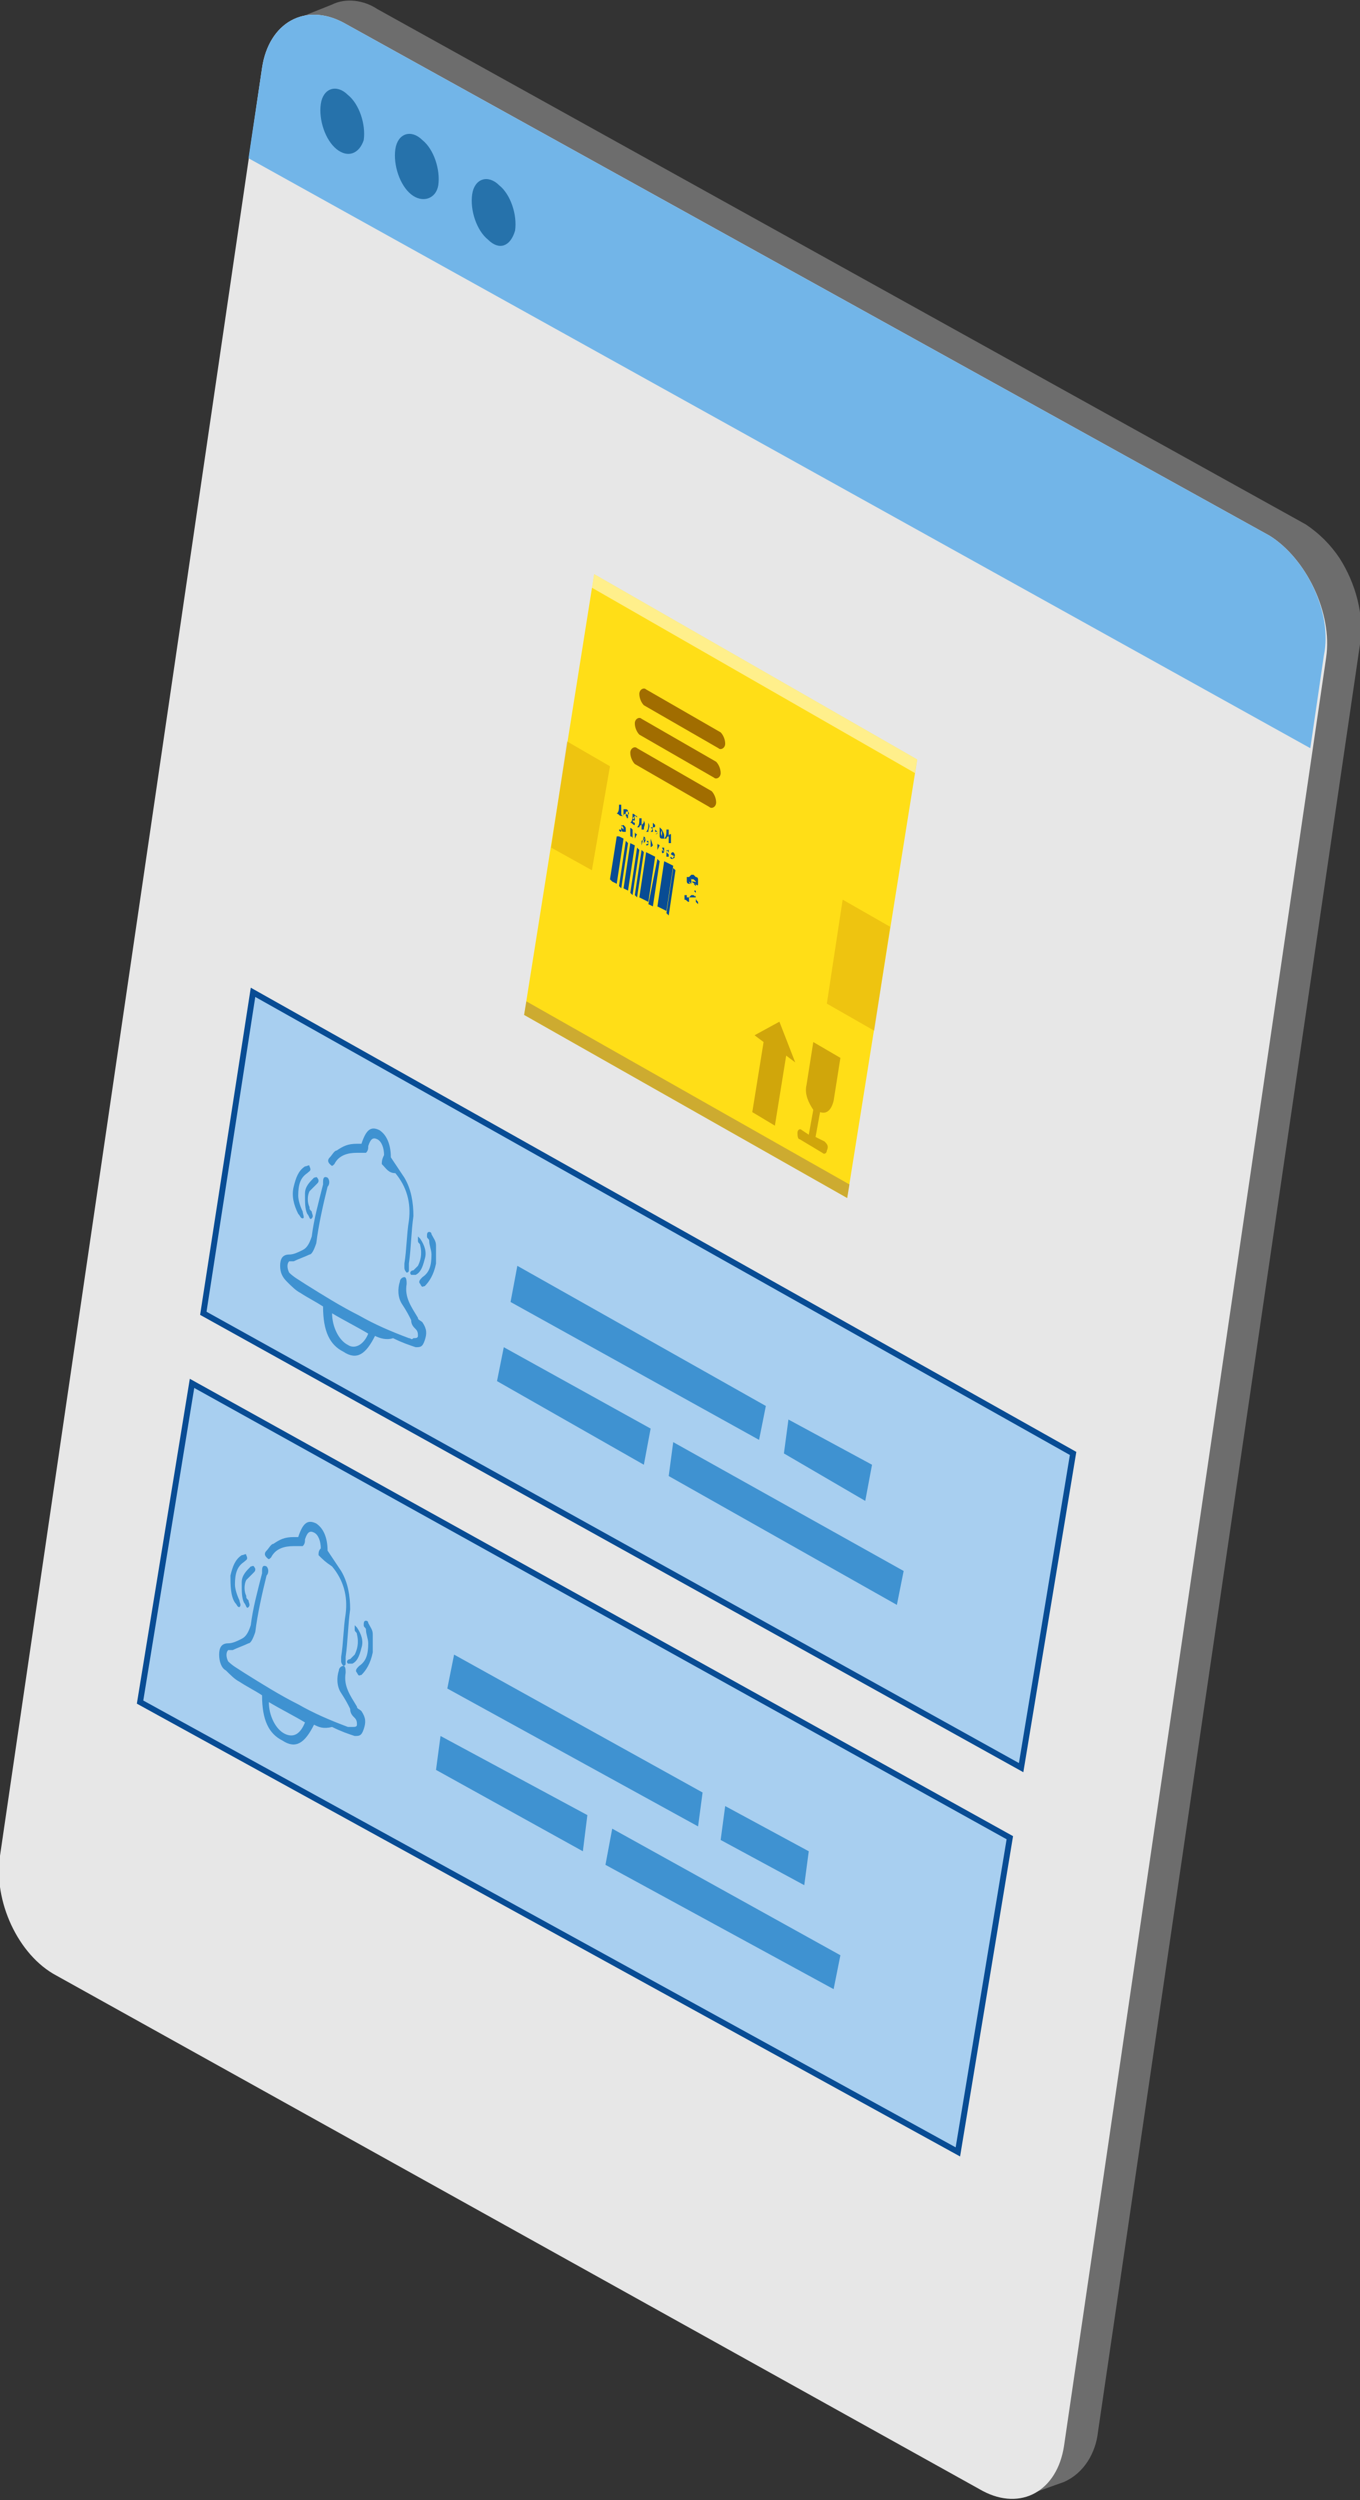 <?xml version="1.0" encoding="utf-8"?>
<!-- Generator: Adobe Illustrator 24.2.0, SVG Export Plug-In . SVG Version: 6.00 Build 0)  -->
<svg version="1.1" id="Layer_1" xmlns="http://www.w3.org/2000/svg" xmlns:xlink="http://www.w3.org/1999/xlink" x="0px" y="0px"
	 viewBox="0 0 60.2 110.6" style="enable-background:new 0 0 60.2 110.6;" xml:space="preserve">
<rect x="0" y="0" width="60.2" height="110.6" fill="#333333" stroke="none"/>
<style type="text/css">
	.st0{fill-rule:evenodd;clip-rule:evenodd;fill:#6D6D6D;}
	.st1{fill-rule:evenodd;clip-rule:evenodd;fill:#E7E7E7;}
	.st2{fill-rule:evenodd;clip-rule:evenodd;fill:#72B5E8;}
	.st3{fill-rule:evenodd;clip-rule:evenodd;fill:#2672AB;}
	.st4{fill:#A8CFF0;stroke:#084C94;stroke-width:0.259;stroke-miterlimit:10;}
	.st5{fill:#3F92D1;}
	.st6{fill-rule:evenodd;clip-rule:evenodd;fill:#FFDE17;}
	.st7{opacity:0.5;}
	.st8{fill:#A16D00;}
	.st9{opacity:0.3;fill:#C48500;}
	.st10{opacity:0.5;fill:#9C784A;}
	.st11{opacity:0.5;fill:#FFFFFF;}
	.st12{fill:#FFDE17;}
	.st13{fill:#084C94;}
</style>
<g>
	<g>
		<g>
			<path class="st0" d="M16.7,0.4c-0.6-0.4-1.4-0.5-2-0.2l-1.5,0.6C12.6,3.6,45,109.6,45.7,110.3l1.4-0.5c0.9-0.4,1.4-1.3,1.5-2.2
				l11.6-79.1l0,0c0.2-1.3-0.2-2.7-0.9-3.8c-0.4-0.6-0.9-1.1-1.5-1.5L16.7,0.4z"/>
			<path class="st1" d="M56.2,23.7L15.2,1c-1.7-0.9-3.3,0-3.6,2L0,82.1c-0.3,2,0.8,4.4,2.5,5.3l41,22.8c1.7,0.9,3.3,0,3.6-2
				l11.6-79.1C59,27.1,57.8,24.7,56.2,23.7z"/>
		</g>
		<g>
			<path class="st2" d="M56.2,23.7L15.2,1c-1.7-0.9-3.3,0-3.6,2L11,7l47,26.1l0.6-4.1C59,27.1,57.8,24.7,56.2,23.7z"/>
			<g>
				<path class="st3" d="M14.9,6.6c-0.5-0.4-0.8-1.3-0.7-2c0.1-0.7,0.7-0.9,1.2-0.4c0.5,0.4,0.8,1.3,0.7,2C15.9,6.8,15.4,7,14.9,6.6
					z"/>
				<path class="st3" d="M18.2,8.6c-0.5-0.4-0.8-1.3-0.7-2c0.1-0.7,0.7-0.9,1.2-0.4c0.5,0.4,0.8,1.3,0.7,2C19.3,8.8,18.7,9,18.2,8.6
					z"/>
				<path class="st3" d="M21.6,10.6c-0.5-0.4-0.8-1.3-0.7-2c0.1-0.7,0.7-0.9,1.2-0.4c0.5,0.4,0.8,1.3,0.7,2
					C22.6,10.9,22.1,11.1,21.6,10.6z"/>
			</g>
		</g>
	</g>
	<g>
		<polygon class="st4" points="45.2,78.2 9,58.1 11.2,43.9 47.5,64.3 		"/>
		<g>
			<g>
				<path class="st5" d="M16.6,59.1c-0.4,0.8-0.8,1.1-1.4,0.7c-0.6-0.3-0.9-0.9-0.9-2c-0.3-0.2-0.7-0.4-1-0.6
					c-0.2-0.1-0.4-0.3-0.6-0.5c-0.2-0.2-0.3-0.4-0.3-0.7c0-0.3,0.1-0.5,0.4-0.5c0.2,0,0.4-0.1,0.6-0.2c0.2-0.1,0.3-0.3,0.4-0.6
					c0.1-0.8,0.3-1.5,0.5-2.3c0,0,0-0.1,0-0.1c0-0.1,0-0.3,0.2-0.2c0.1,0.1,0.1,0.3,0,0.4c-0.2,0.8-0.4,1.7-0.5,2.5
					c-0.1,0.3-0.2,0.5-0.3,0.5c-0.2,0.1-0.5,0.2-0.7,0.3c-0.1,0-0.1,0-0.2,0c-0.1,0.1-0.1,0.3,0,0.5c0.2,0.2,0.4,0.3,0.7,0.5
					c0.8,0.5,1.6,1,2.4,1.4c0.7,0.4,1.4,0.7,2.2,1c0.1,0,0.1,0.1,0.2,0c0.1,0,0.2,0,0.2-0.1c0-0.1,0-0.2-0.1-0.3
					c-0.1-0.1-0.2-0.2-0.2-0.4c-0.1-0.2-0.2-0.4-0.4-0.7c-0.2-0.3-0.2-0.7-0.1-1c0-0.1,0.1-0.2,0.2-0.2c0.1,0,0.1,0.2,0.1,0.3
					c-0.1,0.6,0.2,1,0.5,1.5c0,0.1,0.1,0.1,0.2,0.2c0.2,0.3,0.2,0.5,0.1,0.8c-0.1,0.3-0.2,0.3-0.4,0.3c-0.3-0.1-0.6-0.2-1-0.4
					C17.1,59.3,16.8,59.2,16.6,59.1z M16.3,59c-0.5-0.3-1.1-0.6-1.6-0.9c0,0.6,0.3,1.2,0.7,1.4C15.7,59.7,16.1,59.5,16.3,59z"/>
				<path class="st5" d="M16.9,51.5c0-0.1,0-0.2,0.1-0.4c0-0.3-0.1-0.6-0.3-0.7c-0.2-0.1-0.3,0-0.4,0.3c0,0.1,0,0.2-0.1,0.3
					c-0.1,0-0.3,0-0.4,0c-0.4,0-0.8,0.1-1,0.5c-0.1,0.1-0.1,0.1-0.2,0c-0.1-0.1-0.1-0.2,0-0.3c0.1-0.1,0.2-0.3,0.3-0.3
					c0.3-0.2,0.5-0.3,0.9-0.3c0.1,0,0.1,0,0.2,0c0.2-0.6,0.4-0.8,0.8-0.6c0.3,0.2,0.5,0.6,0.5,1.2c0.2,0.3,0.4,0.6,0.6,0.9
					c0.3,0.5,0.4,1.1,0.4,1.7c-0.1,0.7-0.1,1.4-0.2,2.1c0,0.1,0,0.2,0,0.3c0,0.1-0.1,0.1-0.1,0.1c0,0-0.1-0.1-0.1-0.2
					c0-0.1,0-0.1,0-0.2c0.1-0.6,0.1-1.3,0.2-1.9c0.1-0.8-0.1-1.5-0.6-2.1C17.2,51.9,17.1,51.7,16.9,51.5z"/>
				<path class="st5" d="M19.3,55.9c-0.1,0.5-0.3,0.8-0.5,1c-0.1,0-0.1,0.1-0.2-0.1c-0.1-0.1,0-0.2,0.1-0.3c0.3-0.2,0.4-0.5,0.4-1
					c0-0.2-0.1-0.4-0.1-0.6c0-0.1-0.1-0.1-0.1-0.2c0-0.1,0-0.2,0.1-0.2c0,0,0.1,0,0.1,0.1c0.1,0.2,0.2,0.3,0.2,0.5
					C19.3,55.4,19.3,55.7,19.3,55.9z"/>
				<path class="st5" d="M13,52.5c0.1-0.4,0.2-0.7,0.5-0.9c0.1,0,0.2-0.1,0.2,0c0.1,0.2,0,0.2-0.1,0.3c-0.3,0.2-0.4,0.5-0.4,1
					c0,0.2,0.1,0.5,0.2,0.7c0,0.1,0.1,0.3,0,0.3c-0.1,0-0.1-0.1-0.2-0.2C13,53.3,12.9,52.9,13,52.5z"/>
				<path class="st5" d="M13.5,52.8c0-0.3,0.2-0.5,0.4-0.7c0.1,0,0.1-0.1,0.2,0.1c0,0.1,0,0.1-0.1,0.2c-0.1,0.1-0.2,0.2-0.3,0.3
					c-0.1,0.2-0.1,0.5,0,0.7c0,0.1,0,0.1,0.1,0.2c0,0.1,0.1,0.2,0,0.3c-0.1,0.1-0.1-0.1-0.2-0.2c-0.1-0.2-0.1-0.5-0.1-0.8
					C13.5,52.9,13.5,52.8,13.5,52.8z"/>
				<path class="st5" d="M18.8,55.7c-0.1,0.4-0.2,0.6-0.4,0.7c0,0-0.1,0-0.2,0c-0.1-0.1,0-0.2,0.1-0.2c0.1-0.1,0.1-0.1,0.2-0.2
					c0.1-0.2,0.2-0.5,0.1-0.9c0-0.1-0.1-0.1-0.1-0.2c0-0.1,0-0.1,0-0.2c0,0,0.1,0.1,0.1,0.1C18.8,55.1,18.9,55.4,18.8,55.7z"/>
			</g>
		</g>
		<g>
			<polygon class="st5" points="33.6,63.7 22.6,57.6 22.9,56 33.9,62.2 			"/>
			<polygon class="st5" points="38.3,66.4 34.7,64.3 34.9,62.8 38.6,64.8 			"/>
			<polygon class="st5" points="28.5,64.8 22,61.1 22.3,59.6 28.8,63.2 			"/>
			<polygon class="st5" points="39.7,71 29.6,65.3 29.8,63.8 40,69.5 			"/>
		</g>
		<polygon class="st4" points="42.4,95.2 6.2,75.3 8.5,61.2 44.7,81.3 		"/>
		<g>
			<g>
				<path class="st5" d="M13.9,76.3c-0.4,0.8-0.8,1.1-1.4,0.7c-0.6-0.3-0.9-0.9-0.9-2c-0.3-0.2-0.7-0.4-1-0.6
					c-0.2-0.1-0.4-0.3-0.6-0.5c-0.2-0.1-0.3-0.4-0.3-0.7c0-0.3,0.1-0.5,0.4-0.5c0.2,0,0.4-0.1,0.6-0.2c0.2-0.1,0.3-0.3,0.4-0.6
					c0.1-0.8,0.3-1.5,0.5-2.3c0,0,0-0.1,0-0.1c0-0.1,0-0.3,0.2-0.2c0.1,0.1,0.1,0.3,0,0.4c-0.2,0.8-0.4,1.7-0.5,2.5
					c-0.1,0.3-0.2,0.5-0.3,0.5c-0.2,0.1-0.5,0.2-0.7,0.3c-0.1,0-0.1,0-0.2,0c-0.1,0.1-0.1,0.3,0,0.5c0.2,0.2,0.4,0.3,0.7,0.5
					c0.8,0.5,1.6,1,2.4,1.4c0.7,0.4,1.4,0.7,2.2,1c0.1,0,0.1,0,0.2,0c0.1,0,0.2,0,0.2-0.1c0-0.1,0-0.2-0.1-0.3
					c-0.1-0.1-0.2-0.2-0.2-0.4c-0.1-0.2-0.2-0.4-0.4-0.7c-0.2-0.3-0.2-0.7-0.1-1c0-0.1,0.1-0.2,0.2-0.2c0.1,0,0.1,0.2,0.1,0.3
					c-0.1,0.6,0.2,1,0.5,1.5c0,0.1,0.1,0.1,0.2,0.2c0.2,0.3,0.2,0.5,0.1,0.8c-0.1,0.3-0.2,0.3-0.4,0.3c-0.3-0.1-0.6-0.2-1-0.4
					C14.3,76.5,14.1,76.4,13.9,76.3z M13.5,76.2c-0.5-0.3-1.1-0.6-1.6-0.9c0,0.6,0.3,1.2,0.7,1.4C13,76.9,13.3,76.7,13.5,76.2z"/>
				<path class="st5" d="M14.1,68.8c0-0.1,0-0.2,0.1-0.3c0-0.3-0.1-0.6-0.3-0.7c-0.2-0.1-0.3,0-0.4,0.3c0,0.1,0,0.2-0.1,0.3
					c-0.1,0-0.3,0-0.4,0c-0.4,0-0.8,0.1-1,0.5c-0.1,0.1-0.1,0.1-0.2,0c-0.1-0.1-0.1-0.2,0-0.3c0.1-0.1,0.2-0.3,0.3-0.3
					c0.3-0.2,0.5-0.3,0.9-0.3c0.1,0,0.1,0,0.2,0c0.2-0.6,0.4-0.8,0.8-0.6c0.3,0.2,0.5,0.6,0.5,1.2c0.2,0.3,0.4,0.6,0.6,0.9
					c0.3,0.5,0.4,1.1,0.4,1.7c-0.1,0.7-0.1,1.4-0.2,2.1c0,0.1,0,0.2,0,0.3c0,0.1-0.1,0.1-0.1,0.1c0,0-0.1-0.1-0.1-0.2
					c0-0.1,0-0.1,0-0.2c0.1-0.6,0.1-1.3,0.2-1.9c0.1-0.8-0.1-1.5-0.6-2.1C14.4,69.1,14.3,69,14.1,68.8z"/>
				<path class="st5" d="M16.5,73.1c-0.1,0.5-0.3,0.8-0.5,1c-0.1,0-0.1,0.1-0.2-0.1c-0.1-0.1,0-0.2,0.1-0.3c0.3-0.2,0.4-0.5,0.4-1
					c0-0.2-0.1-0.4-0.1-0.6c0-0.1-0.1-0.1-0.1-0.2c0-0.1,0-0.2,0.1-0.2c0,0,0.1,0,0.1,0.1c0.1,0.2,0.2,0.3,0.2,0.5
					C16.5,72.6,16.5,72.9,16.5,73.1z"/>
				<path class="st5" d="M10.2,69.7c0.1-0.4,0.2-0.7,0.5-0.9c0.1,0,0.2-0.1,0.2,0c0.1,0.2,0,0.2-0.1,0.3c-0.3,0.2-0.4,0.5-0.4,1
					c0,0.2,0.1,0.5,0.2,0.7c0,0.1,0.1,0.2,0,0.3c-0.1,0-0.1-0.1-0.2-0.2C10.2,70.6,10.2,70.1,10.2,69.7z"/>
				<path class="st5" d="M10.7,70c0-0.3,0.2-0.5,0.4-0.7c0.1,0,0.1-0.1,0.2,0.1c0,0.1,0,0.1-0.1,0.2c-0.1,0.1-0.2,0.2-0.3,0.3
					c-0.1,0.2-0.1,0.5,0,0.7c0,0.1,0,0.1,0.1,0.2c0,0.1,0.1,0.2,0,0.3c-0.1,0.1-0.1-0.1-0.2-0.2c-0.1-0.2-0.1-0.5-0.1-0.8
					C10.7,70.1,10.7,70.1,10.7,70z"/>
				<path class="st5" d="M16,72.9c-0.1,0.4-0.2,0.6-0.4,0.7c0,0-0.1,0-0.2,0c-0.1-0.1,0-0.2,0.1-0.2c0.1-0.1,0.1-0.1,0.2-0.2
					c0.1-0.2,0.2-0.5,0.1-0.9c0-0.1-0.1-0.1-0.1-0.2c0-0.1,0-0.1,0-0.2c0,0,0.1,0.1,0.1,0.1C16,72.3,16.1,72.6,16,72.9z"/>
			</g>
		</g>
		<g>
			<polygon class="st5" points="30.9,80.8 19.8,74.7 20.1,73.2 31.1,79.3 			"/>
			<polygon class="st5" points="35.6,83.4 31.9,81.4 32.1,79.9 35.8,81.9 			"/>
			<polygon class="st5" points="25.8,81.9 19.3,78.3 19.5,76.8 26,80.3 			"/>
			<polygon class="st5" points="36.9,88 26.8,82.5 27.1,80.9 37.2,86.5 			"/>
		</g>
		<g>
			<g>
				<polygon class="st6" points="26.3,25.4 40.6,33.6 37.5,53 23.2,44.9 				"/>
				<g>
					<g class="st7">
						<path class="st8" d="M33.4,45.8l0.4,0.3l-0.5,3.1l1,0.6l0.5-3.1l0.4,0.3l-0.7-1.8L33.4,45.8z M36.5,50.5l-0.4-0.2l0.2-1.1
							c0.3,0.1,0.5-0.1,0.6-0.5l0.3-1.9L36,46.1L35.7,48c-0.1,0.4,0.1,0.8,0.3,1.1l-0.2,1.1L35.5,50c-0.1-0.1-0.2,0-0.2,0.1
							c0,0.1,0,0.3,0.1,0.3l1,0.6c0.1,0.1,0.2,0,0.2-0.1C36.7,50.7,36.6,50.6,36.5,50.5z"/>
					</g>
				</g>
				<path class="st8" d="M31.8,33.1l-3.3-1.9c-0.1-0.1-0.2-0.3-0.2-0.5c0-0.2,0.2-0.3,0.3-0.2l3.3,1.9c0.1,0.1,0.2,0.3,0.2,0.5
					C32.1,33.1,31.9,33.2,31.8,33.1z"/>
				<path class="st8" d="M31.6,34.4l-3.3-1.9c-0.1-0.1-0.2-0.3-0.2-0.5c0-0.2,0.2-0.3,0.3-0.2l3.3,1.9c0.1,0.1,0.2,0.3,0.2,0.5
					C31.9,34.4,31.7,34.5,31.6,34.4z"/>
				<path class="st8" d="M31.4,35.7l-3.3-1.9c-0.1-0.1-0.2-0.3-0.2-0.5c0-0.2,0.2-0.3,0.3-0.2l3.3,1.9c0.1,0.1,0.2,0.3,0.2,0.5
					C31.7,35.7,31.5,35.8,31.4,35.7z"/>
				<polygon class="st9" points="24.4,37.5 26.2,38.5 27,33.9 25.1,32.8 				"/>
				<polygon class="st9" points="36.6,44.4 38.7,45.6 39.4,41 37.3,39.8 				"/>
				<polygon class="st10" points="23.3,44.3 37.6,52.4 37.5,53 23.2,44.9 				"/>
				<polygon class="st11" points="26.3,25.4 40.6,33.6 40.5,34.2 26.2,26 				"/>
			</g>
			<g>
				<polygon class="st12" points="31.4,37.8 30.4,37.2 29.8,40.6 30.8,41.1 				"/>
				<path class="st13" d="M27.8,35.9C27.8,35.9,27.8,35.9,27.8,35.9c0-0.1-0.1-0.1-0.1-0.1c0,0-0.1,0-0.1,0c0,0,0,0.1,0,0.1
					c0,0,0,0.1,0,0.1c0,0,0,0,0,0.1c0,0-0.1,0-0.1-0.1c0-0.1,0-0.2,0-0.4c0,0,0,0-0.1,0c0,0.2,0,0.3-0.1,0.4c0.1,0,0.1,0.1,0.2,0.1
					l0-0.1c0,0,0,0,0,0c0,0,0,0,0,0.1c0,0,0,0,0,0c0,0,0.1,0,0.1,0c0,0,0-0.1,0.1-0.1C27.8,36.1,27.9,36,27.8,35.9
					C27.8,36,27.8,36,27.8,35.9z M27.8,36.2C27.7,36.2,27.7,36.2,27.8,36.2C27.7,36.2,27.7,36.2,27.8,36.2
					C27.7,36.2,27.7,36.1,27.8,36.2c-0.1-0.1-0.1-0.1-0.1-0.1c0,0,0,0,0-0.1c0-0.1,0-0.1,0.1-0.1c0,0,0,0,0,0c0,0,0,0,0,0
					c0,0,0,0,0,0.1c0,0,0,0,0,0.1C27.8,36.1,27.8,36.2,27.8,36.2z M28,36.2C28,36.2,28,36.2,28,36.2C28.1,36.2,28.1,36.2,28,36.2
					c0.1-0.1,0.1-0.1,0.1-0.2c0,0,0,0,0-0.1c0,0,0,0,0,0c0,0,0,0,0,0c0,0,0,0,0,0c0,0,0,0,0,0c0,0.2,0,0.3-0.1,0.4c0,0,0,0,0.1,0
					L28,36.2C27.9,36.2,27.9,36.2,28,36.2c0,0.1,0,0.1,0,0.2c0,0,0,0,0.1,0C28,36.4,28,36.3,28,36.2C28,36.2,28,36.2,28,36.2z
					 M28,36.1C28,36.2,28,36.2,28,36.1C27.9,36.1,27.9,36.1,28,36.1c0-0.1,0-0.1,0-0.1c0,0,0,0,0,0c0,0,0,0,0,0C28,36,28,36,28,36.1
					C28,36.1,28,36.1,28,36.1C28,36.1,28,36.1,28,36.1z M28.1,36.3C28.2,36.3,28.2,36.3,28.1,36.3c0.1,0,0.1,0,0.1,0
					C28.2,36.3,28.2,36.3,28.1,36.3c0-0.1,0-0.1,0-0.2c0,0,0.1,0,0.1,0.1c0,0,0,0,0-0.1c-0.1,0-0.1-0.1-0.2-0.1c0,0.2,0,0.3-0.1,0.4
					c0.1,0,0.1,0.1,0.2,0.1l0-0.1c0,0-0.1,0-0.1-0.1L28.1,36.3z M28.5,36.3c0,0.1,0,0.1-0.1,0.2c0,0,0,0,0,0l0,0c0,0,0,0,0-0.1
					c0-0.1,0-0.1,0-0.2c0,0,0,0-0.1,0c0,0.2,0,0.3-0.1,0.4l0.1,0l0-0.2c0,0,0-0.1,0-0.1c0,0,0,0,0,0c0,0,0,0.1,0,0.1
					c0,0.1,0,0.1,0,0.2c0,0,0,0,0,0c0,0,0-0.1,0.1-0.1c0,0,0,0,0-0.1c0,0,0,0,0,0c0,0,0,0,0,0.1l0,0.2c0,0,0,0,0.1,0
					C28.5,36.5,28.6,36.5,28.5,36.3C28.5,36.3,28.5,36.3,28.5,36.3z M28.7,36.4c0,0.2,0,0.3-0.1,0.4c0,0,0,0,0.1,0
					C28.7,36.6,28.8,36.6,28.7,36.4C28.7,36.4,28.7,36.4,28.7,36.4z M29,36.5C28.9,36.5,28.9,36.5,29,36.5
					C28.9,36.5,28.9,36.5,29,36.5c-0.1-0.1-0.1-0.1-0.1-0.1c0,0,0,0,0,0c0,0.2,0,0.3-0.1,0.4c0,0,0,0,0.1,0l0-0.1c0,0,0,0,0,0
					c0,0,0,0,0,0c0,0,0,0,0,0c0,0,0,0,0,0c0,0,0,0,0,0c0,0,0,0,0,0c0,0,0,0,0,0c0,0,0,0,0-0.1C29,36.6,29,36.6,29,36.5
					C29,36.6,29,36.5,29,36.5z M28.9,36.7C28.9,36.7,28.9,36.7,28.9,36.7C28.9,36.7,28.9,36.7,28.9,36.7
					C28.9,36.7,28.9,36.7,28.9,36.7C28.9,36.7,28.9,36.7,28.9,36.7C28.8,36.7,28.8,36.7,28.9,36.7c-0.1-0.1-0.1-0.1-0.1-0.1
					c0,0,0,0,0,0c0,0,0,0,0,0c0,0,0,0,0,0C28.9,36.6,28.9,36.6,28.9,36.7C28.9,36.6,28.9,36.6,28.9,36.7
					C28.9,36.6,28.9,36.7,28.9,36.7z M29.1,36.8C29.1,36.8,29.1,36.8,29.1,36.8C29.1,36.8,29.1,36.8,29.1,36.8
					c-0.1-0.1-0.1-0.1-0.1-0.1c0,0,0,0,0,0c0,0,0,0,0,0c0,0,0,0,0,0c0,0,0,0,0,0c0,0,0,0,0,0c0,0,0,0,0-0.1c0,0,0,0,0,0c0,0,0,0,0,0
					c0,0,0,0,0,0c0,0,0,0,0,0c0,0,0,0,0,0c0,0,0,0,0,0c0,0,0,0,0,0.1c0,0,0,0,0,0.1C29,36.8,29,36.8,29.1,36.8
					C29,36.8,29.1,36.8,29.1,36.8C29.1,36.9,29.1,36.9,29.1,36.8C29.1,36.9,29.1,36.9,29.1,36.8c0,0.1-0.1,0.1-0.1,0.1c0,0,0,0,0,0
					c0,0,0,0,0,0c0,0,0,0,0,0.1c0,0,0,0,0,0c0,0,0,0,0,0c0,0,0,0,0,0c0,0,0,0,0,0c0,0,0,0,0,0c0,0,0,0,0-0.1
					C29.1,36.9,29.1,36.9,29.1,36.8C29.1,36.9,29.1,36.8,29.1,36.8z M29.3,36.7c0,0.1,0,0.2,0,0.3c0,0,0,0.1,0,0.1c0,0,0,0,0,0
					c0,0,0,0,0,0c0,0,0,0,0-0.1C29.2,36.8,29.3,36.8,29.3,36.7c-0.1-0.1-0.1-0.1-0.1-0.1c0,0.1,0,0.2,0,0.3c0,0,0,0.1,0,0.1
					c0,0,0,0.1,0.1,0.1c0,0,0.1,0,0.1,0c0,0,0,0,0-0.1C29.4,36.9,29.4,36.9,29.3,36.7C29.4,36.7,29.4,36.7,29.3,36.7z M29.7,36.9
					C29.7,36.9,29.7,36.9,29.7,36.9c-0.1,0-0.1,0.1-0.1,0.1c0,0,0,0,0,0l0,0c0,0,0,0,0-0.1c0-0.1,0-0.1,0-0.2c0,0,0,0-0.1,0
					c0,0.2,0,0.3-0.1,0.4c0,0,0,0,0.1,0l0-0.2c0,0,0-0.1,0-0.1l0,0c0,0,0,0.1,0,0.1c0,0.1,0,0.1,0,0.2c0,0,0,0,0,0
					c0,0,0-0.1,0.1-0.1C29.6,37.1,29.6,37,29.7,36.9C29.6,37,29.6,37,29.7,36.9c-0.1,0.1-0.1,0.1-0.1,0.2l0,0.2c0,0,0,0,0.1,0
					C29.7,37.2,29.7,37.1,29.7,36.9z"/>
				<path class="st13" d="M27.5,36.3C27.4,36.3,27.4,36.3,27.5,36.3l-0.1,0.4c0.1,0,0.1,0,0.1,0.1l0,0c0,0-0.1,0-0.1-0.1L27.5,36.3z
					 M27.6,36.5C27.6,36.5,27.6,36.5,27.6,36.5c-0.1,0-0.1,0.1-0.1,0.1c0,0,0,0.1,0,0.1c0,0,0,0.1,0.1,0.1c0,0,0,0,0.1,0
					c0,0,0,0,0-0.1C27.7,36.6,27.7,36.6,27.6,36.5C27.7,36.5,27.6,36.5,27.6,36.5z M27.6,36.7C27.6,36.8,27.6,36.8,27.6,36.7
					C27.6,36.7,27.6,36.7,27.6,36.7C27.6,36.7,27.6,36.7,27.6,36.7C27.6,36.7,27.6,36.7,27.6,36.7c-0.1-0.1-0.1-0.1-0.1-0.1
					c0,0,0-0.1,0-0.1c0,0,0,0,0,0c0,0,0,0,0,0c0,0,0,0,0,0c0,0,0,0,0,0C27.6,36.6,27.6,36.6,27.6,36.7
					C27.6,36.7,27.6,36.7,27.6,36.7z M27.8,36.6C27.8,36.6,27.8,36.6,27.8,36.6L27.8,36.6C27.8,36.6,27.8,36.6,27.8,36.6
					C27.7,36.6,27.7,36.6,27.8,36.6l-0.1,0.2c0,0,0,0,0,0L27.8,36.6C27.8,36.6,27.8,36.6,27.8,36.6C27.8,36.6,27.8,36.6,27.8,36.6
					C27.8,36.6,27.8,36.6,27.8,36.6C27.8,36.6,27.8,36.6,27.8,36.6C27.8,36.6,27.8,36.6,27.8,36.6C27.8,36.6,27.8,36.6,27.8,36.6z
					 M28,36.7C27.9,36.7,27.9,36.7,28,36.7C27.9,36.7,27.9,36.7,28,36.7c-0.1-0.1-0.1-0.1-0.1,0c0,0,0,0,0,0.1c0,0,0,0,0,0.1
					c0,0,0,0,0,0.1c0,0,0,0,0,0c0,0,0,0,0,0c0,0,0,0,0,0c0,0,0,0,0,0c0,0,0,0,0,0c0,0,0,0,0,0c0,0,0,0,0,0c0,0,0,0,0,0c0,0,0,0,0,0
					c0,0,0,0,0,0c0,0,0,0,0,0c0,0,0.1,0,0.1,0.1c0,0,0,0,0,0C28,36.8,28,36.8,28,36.7C28,36.8,28,36.8,28,36.7
					C28,36.7,28,36.7,28,36.7z M27.9,36.8C27.9,36.7,27.9,36.7,27.9,36.8C27.9,36.7,27.9,36.7,27.9,36.8
					C27.9,36.7,27.9,36.7,27.9,36.8C27.9,36.7,27.9,36.8,27.9,36.8C27.9,36.8,27.9,36.8,27.9,36.8z M28.2,36.9
					C28.2,36.9,28.2,36.8,28.2,36.9C28.2,36.8,28.2,36.8,28.2,36.9C28.2,36.8,28.2,36.8,28.2,36.9C28.1,36.8,28.1,36.8,28.2,36.9
					c-0.1,0-0.1-0.1-0.1-0.1c0,0,0,0,0,0c0,0,0,0,0,0c0,0,0,0,0,0c0,0,0,0,0,0c0,0,0,0,0,0c0,0,0,0,0,0l0,0.3c0,0,0,0,0,0l0-0.2
					c0,0,0,0,0,0c0,0,0,0,0,0c0,0,0,0,0,0c0,0,0,0,0,0c0,0,0,0,0,0c0,0,0,0,0,0l0,0.2c0,0,0,0,0,0L28.2,36.9
					C28.1,36.9,28.1,36.9,28.2,36.9C28.2,36.8,28.2,36.8,28.2,36.9C28.2,36.9,28.2,36.9,28.2,36.9C28.2,36.9,28.2,36.9,28.2,36.9
					l-0.1,0.3c0,0,0,0,0,0L28.2,36.9C28.2,36.9,28.2,36.9,28.2,36.9C28.2,36.9,28.2,36.9,28.2,36.9z M28.3,37.2
					C28.3,37.2,28.4,37.2,28.3,37.2l0.1-0.3c0,0,0,0,0,0L28.3,37.2z M28.4,36.8C28.4,36.8,28.4,36.8,28.4,36.8
					C28.4,36.8,28.4,36.8,28.4,36.8C28.4,36.9,28.4,36.9,28.4,36.8C28.4,36.9,28.4,36.9,28.4,36.8C28.4,36.9,28.4,36.9,28.4,36.8
					C28.4,36.9,28.4,36.9,28.4,36.8C28.4,36.9,28.4,36.9,28.4,36.8C28.4,36.8,28.4,36.8,28.4,36.8z M28.5,37
					C28.5,37,28.5,37,28.5,37L28.5,37C28.5,37,28.5,37,28.5,37C28.5,37,28.5,37,28.5,37l-0.1,0.4c0,0,0,0,0,0l0-0.1c0,0,0,0,0,0
					c0,0,0,0,0,0c0,0,0,0,0,0c0,0,0,0,0,0c0,0,0,0,0,0c0,0,0,0,0-0.1C28.6,37.1,28.6,37.1,28.5,37C28.6,37,28.6,37,28.5,37z
					 M28.5,37.3C28.5,37.3,28.5,37.3,28.5,37.3C28.5,37.3,28.5,37.3,28.5,37.3C28.5,37.2,28.5,37.2,28.5,37.3l0-0.2c0,0,0,0,0,0
					c0,0,0,0,0,0c0,0,0,0,0,0c0,0,0,0,0,0C28.6,37.1,28.6,37.2,28.5,37.3C28.5,37.2,28.5,37.2,28.5,37.3z M28.7,37.3
					C28.7,37.3,28.7,37.2,28.7,37.3C28.7,37.2,28.7,37.2,28.7,37.3C28.7,37.2,28.7,37.2,28.7,37.3c0-0.1,0-0.1,0-0.1c0,0,0,0,0,0
					c0,0,0,0,0,0c0,0,0,0,0,0C28.7,37.2,28.7,37.2,28.7,37.3c0-0.1,0-0.1,0-0.1c0,0,0,0,0,0c0,0,0,0,0,0c0,0,0,0,0,0c0,0,0,0,0,0
					C28.6,37.2,28.6,37.2,28.7,37.3C28.6,37.2,28.6,37.2,28.7,37.3C28.6,37.2,28.6,37.2,28.7,37.3C28.7,37.3,28.7,37.3,28.7,37.3
					C28.7,37.3,28.7,37.3,28.7,37.3C28.7,37.3,28.7,37.3,28.7,37.3C28.7,37.3,28.7,37.4,28.7,37.3C28.7,37.4,28.7,37.4,28.7,37.3
					C28.6,37.3,28.6,37.3,28.7,37.3C28.6,37.3,28.6,37.3,28.7,37.3c-0.1,0.1-0.1,0.1-0.1,0.1C28.6,37.3,28.6,37.4,28.7,37.3
					c-0.1,0.1-0.1,0.1-0.1,0.1c0,0,0,0,0,0c0,0,0,0,0,0s0,0,0,0C28.7,37.4,28.7,37.4,28.7,37.3C28.7,37.3,28.7,37.3,28.7,37.3
					C28.7,37.3,28.7,37.3,28.7,37.3z M28.9,37.4l0-0.2c0,0,0,0,0,0L28.9,37.4C28.8,37.4,28.8,37.4,28.9,37.4
					C28.8,37.4,28.8,37.4,28.9,37.4C28.8,37.4,28.8,37.4,28.9,37.4C28.8,37.4,28.8,37.4,28.9,37.4c-0.1,0-0.1,0-0.1,0
					C28.8,37.4,28.8,37.4,28.9,37.4l-0.1-0.3c0,0,0,0,0,0l0,0.2c0,0,0,0,0,0.1c0,0,0,0,0,0c0,0,0,0,0,0
					C28.8,37.5,28.8,37.5,28.9,37.4C28.8,37.5,28.8,37.5,28.9,37.4C28.8,37.5,28.8,37.5,28.9,37.4L28.9,37.4
					C28.8,37.5,28.8,37.5,28.9,37.4C28.9,37.5,28.9,37.5,28.9,37.4C28.9,37.5,28.9,37.5,28.9,37.4C28.9,37.5,28.9,37.4,28.9,37.4z
					 M29.2,37.4C29.2,37.4,29.2,37.4,29.2,37.4C29.1,37.4,29.1,37.4,29.2,37.4C29.1,37.3,29.1,37.3,29.2,37.4
					C29.1,37.3,29.1,37.4,29.2,37.4c-0.1,0-0.1-0.1-0.1-0.1c0,0,0,0,0,0c0,0,0,0,0,0c0,0,0,0,0,0l0,0c0,0,0,0,0,0c0,0,0,0,0,0l0,0.3
					c0,0,0,0,0,0l0-0.2c0,0,0,0,0,0c0,0,0,0,0,0c0,0,0,0,0,0c0,0,0,0,0,0c0,0,0,0,0,0c0,0,0,0,0,0l0,0.2c0,0,0,0,0,0L29.2,37.4
					C29.1,37.4,29.1,37.4,29.2,37.4C29.1,37.4,29.1,37.4,29.2,37.4C29.1,37.4,29.1,37.4,29.2,37.4C29.1,37.4,29.1,37.4,29.2,37.4
					l-0.1,0.3c0,0,0,0,0,0L29.2,37.4C29.2,37.5,29.2,37.4,29.2,37.4C29.2,37.4,29.2,37.4,29.2,37.4z M29.4,37.7l0-0.3c0,0,0,0,0,0
					l0,0.1c0,0,0,0,0,0c0,0,0,0,0,0c0,0,0,0-0.1,0c0,0,0,0,0,0.1c0,0,0,0.1,0,0.1C29.3,37.7,29.3,37.8,29.4,37.7
					C29.3,37.8,29.3,37.8,29.4,37.7C29.4,37.8,29.4,37.8,29.4,37.7L29.4,37.7C29.4,37.8,29.4,37.8,29.4,37.7
					C29.4,37.8,29.4,37.8,29.4,37.7C29.4,37.8,29.4,37.8,29.4,37.7C29.4,37.8,29.4,37.7,29.4,37.7z M29.4,37.7
					C29.4,37.7,29.4,37.8,29.4,37.7C29.3,37.7,29.3,37.7,29.4,37.7C29.3,37.7,29.3,37.7,29.4,37.7C29.3,37.7,29.3,37.7,29.4,37.7
					c-0.1-0.1-0.1-0.1-0.1-0.1c0,0,0-0.1,0-0.1c0,0,0,0,0,0c0,0,0,0,0,0c0,0,0,0,0,0L29.4,37.7z M29.6,37.6
					C29.5,37.6,29.5,37.6,29.6,37.6c-0.1,0-0.1,0.1-0.1,0.1c0,0,0,0.1,0,0.1c0,0,0,0.1,0,0.1c0,0,0,0,0.1,0c0,0,0,0,0-0.1
					C29.6,37.7,29.6,37.7,29.6,37.6C29.6,37.6,29.6,37.6,29.6,37.6z M29.6,37.8C29.5,37.9,29.5,37.9,29.6,37.8
					C29.5,37.8,29.5,37.8,29.6,37.8C29.5,37.8,29.5,37.8,29.6,37.8C29.5,37.8,29.5,37.8,29.6,37.8c-0.1-0.1-0.1-0.1-0.1-0.1
					c0,0,0-0.1,0-0.1c0,0,0,0,0,0c0,0,0,0,0,0c0,0,0,0,0,0c0,0,0,0,0,0C29.6,37.7,29.6,37.7,29.6,37.8
					C29.6,37.8,29.6,37.8,29.6,37.8z M29.7,37.9C29.7,37.9,29.7,37.9,29.7,37.9C29.7,37.9,29.7,37.9,29.7,37.9l0-0.4c0,0,0,0,0,0
					L29.7,37.9C29.6,37.9,29.6,37.9,29.7,37.9C29.6,38,29.7,38,29.7,37.9C29.7,38,29.7,38,29.7,37.9C29.7,38,29.7,38,29.7,37.9
					C29.7,38,29.7,38,29.7,37.9C29.7,37.9,29.7,37.9,29.7,37.9z M29.8,37.7C29.8,37.7,29.8,37.7,29.8,37.7c-0.1,0-0.1,0.1-0.1,0.1
					c0,0,0,0.1,0,0.1c0,0,0,0.1,0,0.1c0,0,0,0,0.1,0c0,0,0,0,0-0.1C29.9,37.9,29.9,37.8,29.8,37.7C29.9,37.8,29.9,37.8,29.8,37.7z
					 M29.8,38C29.8,38,29.8,38,29.8,38C29.8,38,29.8,38,29.8,38C29.8,38,29.8,38,29.8,38C29.8,37.9,29.8,37.9,29.8,38
					c-0.1-0.1-0.1-0.1-0.1-0.1c0,0,0-0.1,0-0.1c0,0,0,0,0,0c0,0,0,0,0,0c0,0,0,0,0,0c0,0,0,0,0,0C29.9,37.9,29.9,37.9,29.8,38
					C29.8,38,29.8,38,29.8,38z M30,37.9C30,37.8,30,37.8,30,37.9C30,37.8,30,37.9,30,37.9L30,37.9C30,37.8,30,37.8,30,37.9
					C30,37.8,30,37.8,30,37.9l-0.1,0.2c0,0,0,0,0,0L30,37.9C30,37.9,30,37.9,30,37.9C30,37.9,30,37.9,30,37.9
					C30,37.9,30,37.9,30,37.9C30,37.9,30,37.9,30,37.9C30,37.9,30,37.9,30,37.9z"/>
				<path class="st13" d="M30.8,39.7C30.8,39.6,30.7,39.6,30.8,39.7c-0.1-0.1-0.1-0.1-0.1-0.1c0,0-0.1,0-0.1,0c0,0,0,0-0.1,0.1
					c0,0,0,0,0,0c0,0,0,0-0.1,0l0-0.1c0,0,0,0-0.1,0l0,0.2c0.1,0,0.1,0.1,0.2,0.1c0,0,0,0,0-0.1c0,0,0-0.1,0-0.1c0,0,0,0,0.1,0
					C30.7,39.7,30.7,39.7,30.8,39.7c0,0.1,0,0.1,0,0.1c0,0,0,0.1,0,0.1c0,0,0,0,0.1,0.1c0,0,0,0,0,0c0,0,0,0,0-0.1
					C30.8,39.8,30.8,39.8,30.8,39.7C30.8,39.7,30.8,39.7,30.8,39.7z M30.8,39.5C30.8,39.5,30.8,39.5,30.8,39.5
					C30.8,39.5,30.8,39.5,30.8,39.5C30.8,39.5,30.8,39.5,30.8,39.5c0-0.1,0-0.1,0-0.1c0,0,0,0,0,0C30.7,39.4,30.7,39.4,30.8,39.5
					C30.7,39.5,30.7,39.5,30.8,39.5C30.7,39.5,30.8,39.5,30.8,39.5z M30.9,39.1C30.8,39.1,30.8,39.1,30.9,39.1
					C30.8,39.1,30.8,39,30.9,39.1C30.8,39,30.7,39,30.7,39c0,0,0,0-0.1,0c0,0,0-0.1,0-0.1c0,0,0,0-0.1-0.1c0,0-0.1,0-0.1,0
					c0,0,0,0,0,0.1c0,0,0,0.1,0,0.1c0,0,0,0.1,0.1,0.1c0,0,0,0,0.1,0c0,0,0,0,0,0c0,0,0,0,0,0c0,0,0,0,0,0c0,0,0,0,0,0c0,0,0,0,0,0
					c0,0,0,0,0,0c0,0,0,0,0,0c0,0,0,0,0,0c0,0,0,0,0-0.1C30.9,39.2,30.9,39.2,30.9,39.1C30.9,39.2,30.9,39.1,30.9,39.1z M30.6,39.1
					C30.6,39.1,30.6,39.1,30.6,39.1C30.6,39.1,30.6,39.1,30.6,39.1C30.6,39.1,30.6,39.1,30.6,39.1C30.5,39.1,30.5,39.1,30.6,39.1
					c-0.1,0-0.1-0.1-0.1-0.1C30.5,39,30.5,39,30.6,39.1C30.5,39,30.5,39,30.6,39.1C30.6,39,30.6,39,30.6,39.1
					C30.6,39.1,30.6,39.1,30.6,39.1C30.6,39.1,30.6,39.1,30.6,39.1z M30.8,39.2C30.8,39.3,30.8,39.3,30.8,39.2
					C30.7,39.2,30.7,39.2,30.8,39.2c-0.1-0.1-0.1-0.1-0.1-0.1c0,0,0,0,0,0c0,0,0,0,0,0c0,0,0,0,0,0c0,0,0,0,0,0
					C30.8,39.1,30.8,39.1,30.8,39.2C30.8,39.2,30.8,39.2,30.8,39.2C30.8,39.2,30.8,39.2,30.8,39.2z M30.5,38.8
					C30.5,38.8,30.6,38.8,30.5,38.8c0.1,0.1,0.1,0.1,0.2,0.1c0,0,0,0,0,0c0,0,0,0,0,0c0,0,0,0,0,0c0,0,0,0,0,0c0,0,0,0,0,0
					c0,0,0.1,0.1,0.1,0.1c0,0,0,0.1,0,0.1c0,0,0,0,0.1,0c0,0,0-0.1,0-0.1c0,0,0-0.1,0-0.1c0,0,0-0.1-0.1-0.1c0,0-0.1-0.1-0.1-0.1
					c-0.1,0-0.1,0-0.1,0c0,0,0,0-0.1,0.1C30.5,38.7,30.5,38.7,30.5,38.8z M30.6,38.6C30.6,38.6,30.6,38.6,30.6,38.6
					C30.6,38.6,30.6,38.6,30.6,38.6C30.6,38.6,30.7,38.6,30.6,38.6C30.7,38.7,30.7,38.7,30.6,38.6c0.1,0,0.1,0,0.1,0c0,0,0,0,0,0
					c0,0,0,0,0,0c0,0,0,0,0,0c0,0,0,0-0.1,0C30.6,38.8,30.6,38.7,30.6,38.6C30.6,38.7,30.6,38.7,30.6,38.6
					C30.6,38.7,30.6,38.7,30.6,38.6z"/>
				<path class="st13" d="M27,38.9l0.1,0.1l0.3-2L27.3,37L27,38.9z M27.1,39l0.2,0.1l0.3-2l-0.2-0.1L27.1,39z M27.4,39.2l0.1,0.1
					l0.3-2l-0.1-0.1L27.4,39.2z M27.9,39.5l0.1,0.1l0.3-2l-0.1-0.1L27.9,39.5z M29.8,38.4l-0.3,2l0.1,0.1l0.3-2L29.8,38.4z
					 M28.1,39.6l0.1,0.1l0.3-2l-0.1-0.1L28.1,39.6z M27.6,39.3l0.2,0.1l0.3-2l-0.2-0.1L27.6,39.3z M28.7,40l0.2,0.1l0.3-2L29.1,38
					L28.7,40z M28.3,39.7l0.4,0.2l0.3-2l-0.4-0.2L28.3,39.7z M29.1,40.1l0.4,0.2l0.3-2l-0.4-0.2L29.1,40.1z"/>
			</g>
		</g>
	</g>
</g>
</svg>
